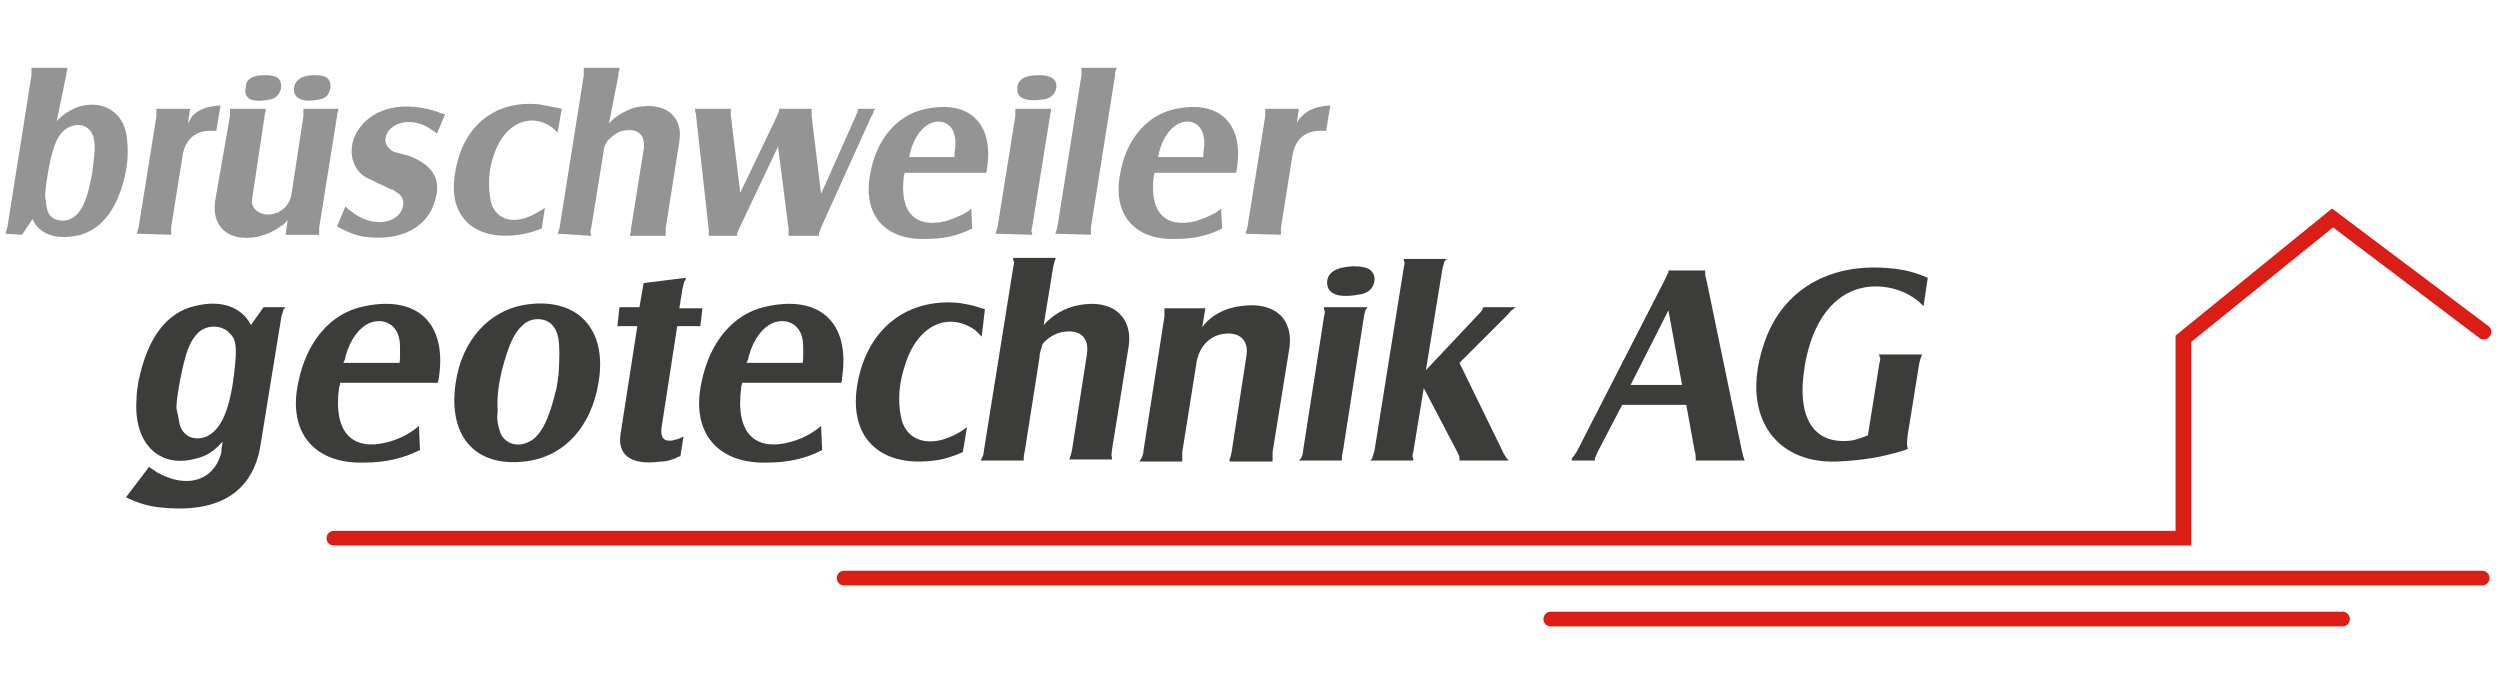 <svg width="220" height="61" viewBox="0 0 220 61" fill="none" xmlns="http://www.w3.org/2000/svg">
<path d="M192.835 48.009H29.383C29.013 48.009 28.736 47.732 28.736 47.363C28.736 46.993 29.013 46.716 29.383 46.716H191.449V29.53L205.216 18.35L218.984 28.698C219.261 28.883 219.353 29.345 219.076 29.622C218.891 29.899 218.429 29.992 218.152 29.715L205.309 20.013L192.835 30.084V48.009Z" fill="#DB1E15"/>
<path d="M218.429 51.521H74.288C73.918 51.521 73.641 51.243 73.641 50.874C73.641 50.504 73.918 50.227 74.288 50.227H218.429C218.799 50.227 219.076 50.504 219.076 50.874C219.076 51.243 218.799 51.521 218.429 51.521Z" fill="#DB1E15"/>
<path d="M206.14 55.124H136.472C136.102 55.124 135.825 54.847 135.825 54.477C135.825 54.108 136.102 53.831 136.472 53.831H206.14C206.51 53.831 206.787 54.108 206.787 54.477C206.787 54.847 206.51 55.124 206.14 55.124Z" fill="#DB1E15"/>
<path d="M0.462 20.567C0.554 20.382 0.554 20.29 0.647 20.013L2.772 6.615C2.772 6.338 2.772 6.245 2.772 6.153V6.061V5.968H5.913V6.061V6.153C5.913 6.245 5.821 6.338 5.821 6.615L4.989 10.681C5.082 10.496 5.267 10.403 5.451 10.219C5.913 9.849 6.375 9.572 6.93 9.387C9.147 8.74 10.995 9.941 11.18 12.251C11.273 13.083 11.273 14.007 11.088 15.023C10.441 18.35 8.963 20.105 7.115 20.66C4.897 21.214 3.419 20.567 2.864 19.274L1.94 20.66L0.462 20.567ZM4.158 18.442C4.343 19.274 5.267 19.643 6.191 19.274C7.022 18.904 7.669 17.888 8.131 15.116C8.131 14.838 8.223 14.561 8.223 14.284C8.408 12.898 8.316 12.528 8.223 12.066C7.946 11.143 7.115 10.773 6.191 11.143C5.267 11.512 4.712 12.436 4.25 15.023C3.973 16.686 3.973 17.056 3.973 17.333C4.065 17.795 4.065 18.072 4.158 18.442Z" fill="#949494"/>
<path d="M12.012 20.567C12.104 20.383 12.104 20.29 12.197 20.013L13.767 10.219C13.767 9.941 13.767 9.849 13.767 9.757V9.664V9.572H16.724L16.539 10.865C16.632 10.681 16.816 10.403 16.909 10.219C17.463 9.664 18.11 9.387 19.219 9.295C19.311 9.295 19.404 9.295 19.404 9.295L19.034 11.512C18.942 11.512 18.942 11.512 18.849 11.512C17.278 11.42 16.354 12.159 16.077 13.637L15.061 20.013C15.061 20.29 15.061 20.383 15.061 20.475V20.567V20.66L12.012 20.567Z" fill="#949494"/>
<path d="M20.235 10.219C20.235 9.941 20.235 9.849 20.235 9.757V9.664V9.572H23.377V9.664V9.757C23.377 9.849 23.284 10.034 23.284 10.219L22.268 16.964C22.268 17.148 22.175 17.426 22.175 17.61C22.083 18.442 23.007 19.089 24.116 18.811C24.3 18.719 24.485 18.719 24.578 18.627C25.224 18.257 25.594 17.703 25.686 16.871L26.703 10.219C26.703 10.034 26.703 9.849 26.703 9.757V9.664V9.572H29.844L29.752 9.664V9.757C29.752 9.849 29.66 9.941 29.66 10.219L28.089 20.013C28.089 20.198 28.089 20.382 28.089 20.475V20.567V20.66H25.132L25.317 19.366C25.132 19.551 24.947 19.828 24.67 19.92C24.116 20.382 23.377 20.66 22.637 20.844C20.05 21.306 18.572 19.92 18.942 17.61L20.235 10.219ZM23.284 6.615C23.561 6.615 23.839 6.615 24.116 6.707C24.67 6.8 24.947 7.539 24.578 8.186C24.393 8.463 24.208 8.648 23.839 8.74C22.083 9.11 21.436 8.648 21.621 7.724C21.621 6.985 22.175 6.615 23.284 6.615ZM27.627 6.615C27.904 6.615 28.181 6.615 28.459 6.707C29.013 6.8 29.29 7.539 28.921 8.186C28.828 8.463 28.551 8.648 28.181 8.74C26.426 9.11 25.779 8.555 25.871 7.724C25.964 7.077 26.518 6.615 27.627 6.615Z" fill="#949494"/>
<path d="M30.399 18.165C30.584 18.35 30.768 18.534 30.953 18.627C32.339 19.736 33.91 19.736 34.742 19.181C35.666 18.534 35.666 17.518 35.111 17.056C34.926 16.964 34.742 16.779 34.557 16.686H34.464L33.078 16.04C32.801 15.855 32.432 15.762 32.154 15.578C30.768 14.746 30.399 12.528 31.97 10.865C33.356 9.387 35.758 8.925 38.53 9.849C38.715 9.941 38.9 10.034 39.177 10.034L38.438 11.789C38.345 11.605 38.16 11.512 37.975 11.42C36.867 10.588 35.481 10.588 34.742 11.05C33.818 11.605 33.725 12.528 34.187 12.991C34.28 13.083 34.464 13.268 34.649 13.36L36.035 13.73C38.345 14.654 38.992 16.04 38.068 18.257C37.236 20.105 35.204 21.214 32.154 20.844C31.323 20.752 30.491 20.382 29.66 19.92L30.399 18.165Z" fill="#949494"/>
<path d="M49.063 11.697C48.971 11.512 48.786 11.42 48.601 11.235C46.753 9.849 44.351 10.773 43.427 13.73C42.965 15.116 42.965 16.409 43.15 17.518C43.427 19.274 45.182 20.013 47.4 18.627C47.585 18.534 47.77 18.442 47.954 18.257L47.677 20.105C47.03 20.382 46.291 20.567 45.645 20.66C41.579 21.214 39.269 18.904 40.101 14.931C40.84 10.865 43.797 8.74 47.585 9.202C48.047 9.295 48.509 9.387 48.971 9.479C49.156 9.479 49.248 9.572 49.433 9.572L49.063 11.697Z" fill="#949494"/>
<path d="M49.063 20.567C49.156 20.382 49.156 20.29 49.248 20.013L51.373 6.615C51.373 6.338 51.373 6.245 51.373 6.153V6.061V5.968H54.515V6.061V6.153C54.423 6.245 54.423 6.43 54.423 6.615L53.591 10.865C54.145 10.219 54.977 9.757 55.809 9.479C58.581 8.833 60.151 10.311 59.782 12.436L58.581 20.105C58.581 20.29 58.581 20.475 58.581 20.567V20.66V20.752H55.439V20.66V20.567C55.531 20.475 55.531 20.29 55.531 20.105L56.64 13.175C56.825 11.882 56.178 11.235 54.792 11.512C54.33 11.604 53.868 11.974 53.499 12.344C53.314 12.621 53.129 12.898 53.129 13.268L52.02 20.105C51.928 20.382 51.928 20.475 52.02 20.567V20.66V20.752L49.063 20.567Z" fill="#949494"/>
<path d="M64.309 9.572V9.664C64.309 9.757 64.309 9.941 64.309 10.126L65.141 16.964L68.374 10.219C68.467 9.941 68.559 9.849 68.559 9.757V9.664V9.572H71.424V9.664V9.757C71.424 9.849 71.424 10.034 71.424 10.219L72.255 17.056L75.304 10.219C75.397 9.941 75.489 9.849 75.489 9.757V9.572H77.06L76.968 9.664L76.875 9.757C76.875 9.849 76.875 9.941 76.69 10.219L72.255 20.013C72.163 20.382 72.07 20.475 72.07 20.567V20.66V20.752H69.391V20.66V20.567C69.391 20.475 69.391 20.29 69.391 20.105L68.467 12.898L65.048 20.105C64.956 20.382 64.863 20.475 64.863 20.567V20.66V20.752H62.369V20.66C62.369 20.567 62.369 20.475 62.369 20.198L61.26 10.219C61.26 9.941 61.167 9.849 61.167 9.757V9.664V9.572H64.309Z" fill="#949494"/>
<path d="M79.647 15.023C79.647 15.116 79.647 15.208 79.555 15.393C79.093 18.719 80.571 20.105 83.251 19.458C83.805 19.273 84.267 19.089 84.822 18.811C85.006 18.719 85.284 18.534 85.468 18.349L85.561 20.105C84.267 20.752 83.066 21.029 81.403 21.029C77.799 21.121 75.859 18.811 76.598 15.208C77.153 12.159 79 10.219 81.126 9.664C85.191 8.648 87.501 10.773 86.854 14.838C86.854 14.931 86.854 15.023 86.762 15.208H79.647V15.023ZM83.99 13.73C83.99 13.545 83.99 13.36 84.082 12.806C84.082 12.436 84.082 12.159 83.99 11.882C83.805 10.958 82.881 10.403 81.865 10.865C81.218 11.142 80.479 11.974 80.109 13.36C80.109 13.545 80.017 13.637 80.017 13.822H83.99V13.73Z" fill="#949494"/>
<path d="M87.593 20.567C87.686 20.382 87.686 20.198 87.778 20.013L89.349 10.219C89.349 9.941 89.349 9.849 89.349 9.757V9.664V9.572H92.49V9.664V9.757C92.49 9.849 92.398 9.941 92.398 10.219L90.827 20.013C90.735 20.29 90.735 20.382 90.827 20.475V20.567V20.66L87.593 20.567ZM91.382 6.615C91.659 6.615 91.936 6.615 92.213 6.707C92.675 6.8 93.045 7.169 92.952 7.724C92.86 8.278 92.49 8.648 91.844 8.74C90.088 9.017 89.441 8.555 89.534 7.724C89.534 7.077 90.088 6.615 91.382 6.615Z" fill="#949494"/>
<path d="M92.86 20.567C92.952 20.382 92.952 20.29 93.045 20.013L95.17 6.615C95.17 6.338 95.17 6.245 95.17 6.153V6.061V5.968H98.311L98.219 6.061V6.153C98.127 6.245 98.127 6.43 98.127 6.615L96.001 20.013C96.001 20.29 96.001 20.382 96.001 20.475V20.567V20.66L92.86 20.567Z" fill="#949494"/>
<path d="M101.638 15.023C101.638 15.116 101.638 15.208 101.546 15.393C101.084 18.719 102.562 20.105 105.241 19.458C105.796 19.273 106.258 19.089 106.812 18.811C106.997 18.719 107.274 18.534 107.459 18.349L107.551 20.105C106.258 20.752 105.057 21.029 103.394 21.029C99.79 21.121 97.85 18.811 98.589 15.208C99.143 12.159 100.991 10.219 103.116 9.664C107.182 8.648 109.492 10.773 108.845 14.838C108.845 14.931 108.845 15.023 108.753 15.208H101.638V15.023ZM105.888 13.73C105.888 13.545 105.888 13.36 105.981 12.806C105.981 12.436 105.981 12.159 105.888 11.882C105.703 10.958 104.78 10.403 103.763 10.865C103.116 11.142 102.377 11.974 102.008 13.36C102.008 13.545 101.915 13.637 101.915 13.822H105.888V13.73Z" fill="#949494"/>
<path d="M109.584 20.567C109.676 20.383 109.676 20.29 109.769 20.013L111.34 10.219C111.34 9.941 111.34 9.849 111.34 9.757V9.664V9.572H114.296L114.111 10.865C114.204 10.588 114.389 10.403 114.573 10.219C115.128 9.664 115.775 9.387 116.883 9.295C116.976 9.295 117.068 9.295 117.068 9.295L116.699 11.512C116.606 11.512 116.606 11.512 116.514 11.512C114.943 11.42 114.019 12.159 113.742 13.637L112.726 20.013C112.726 20.29 112.726 20.383 112.726 20.475V20.567V20.66L109.584 20.567Z" fill="#949494"/>
<path d="M13.121 41.08C13.305 41.264 13.583 41.357 13.767 41.542C16.539 43.112 18.757 42.188 19.404 40.063C19.496 39.879 19.496 39.694 19.496 39.509L19.588 38.862C18.942 39.601 18.203 40.156 17.279 40.34C14.137 41.264 11.735 39.139 12.012 35.166C12.012 34.612 12.104 34.057 12.197 33.503C13.028 29.53 14.784 27.497 17.094 26.943C19.588 26.296 21.344 27.128 22.083 28.606L23.192 27.035H25.132L25.04 27.128L24.948 27.22C24.948 27.312 24.855 27.497 24.763 27.867L22.915 39.232C22.268 43.112 19.496 45.145 14.414 44.683C13.213 44.591 12.197 44.314 11.088 43.759L13.121 41.08ZM15.8 37.291C16.077 38.4 17.094 38.862 18.203 38.4C19.311 37.846 20.05 36.552 20.512 33.596C20.512 33.318 20.605 33.041 20.605 32.856C20.882 30.546 20.79 29.899 20.235 29.345C19.588 28.606 18.295 28.514 17.463 29.253C16.724 29.992 16.355 30.823 15.8 33.688C15.615 34.797 15.523 35.443 15.523 35.905C15.615 36.275 15.708 36.829 15.8 37.291Z" fill="#3C3C3B"/>
<path d="M29.937 33.595C29.937 33.78 29.937 33.873 29.845 34.057C29.29 38.123 31.046 39.786 34.28 38.862C34.927 38.677 35.573 38.4 36.128 38.031C36.405 37.846 36.682 37.661 36.867 37.476L36.959 39.601C35.481 40.34 33.91 40.71 31.97 40.71C27.627 40.803 25.317 38.031 26.241 33.688C26.98 29.992 29.105 27.682 31.693 27.035C36.59 25.834 39.362 28.329 38.623 33.226C38.623 33.411 38.53 33.503 38.53 33.688H29.937V33.595ZM35.111 32.025C35.204 31.84 35.204 31.563 35.204 30.823C35.204 30.454 35.204 30.084 35.111 29.715C34.834 28.514 33.725 27.959 32.524 28.421C31.693 28.791 30.861 29.715 30.399 31.378C30.399 31.563 30.307 31.747 30.214 31.932H35.111V32.025Z" fill="#3C3C3B"/>
<path d="M46.014 26.85C50.727 26.019 53.498 28.883 52.667 33.688C52.02 37.568 49.71 39.971 46.753 40.525C42.041 41.357 39.361 38.585 40.101 33.688C40.655 29.899 43.057 27.405 46.014 26.85ZM43.981 37.938C44.259 38.862 45.275 39.416 46.384 38.954C47.308 38.585 48.139 37.568 48.879 34.519C49.063 33.965 49.063 33.41 49.156 32.949C49.34 29.992 49.156 29.253 48.601 28.606C48.047 27.959 46.753 27.867 46.014 28.606C45.275 29.253 44.813 30.177 44.166 32.579C43.889 33.78 43.704 34.981 43.797 36.182C43.704 36.829 43.797 37.384 43.981 37.938Z" fill="#3C3C3B"/>
<path d="M54.515 27.035H56.27L56.64 24.91L60.336 24.448V24.633L60.244 24.725C60.151 24.91 60.151 25.095 60.059 25.372L59.782 27.128H61.814L61.63 28.698H59.597L58.211 37.661C58.118 38.492 58.396 38.862 59.135 38.77C59.412 38.677 59.689 38.677 59.966 38.492C60.059 38.492 60.151 38.4 60.151 38.4L59.874 40.156C59.689 40.156 59.597 40.248 59.412 40.34C58.95 40.525 58.58 40.618 58.118 40.618C55.439 40.987 54.33 39.971 54.607 38.215L56.086 28.698H54.33L54.515 27.035Z" fill="#3C3C3B"/>
<path d="M65.326 33.595C65.326 33.78 65.233 33.873 65.233 34.057C64.679 38.123 66.434 39.786 69.668 38.862C70.315 38.677 70.962 38.4 71.516 38.031C71.794 37.846 72.071 37.661 72.255 37.476L72.348 39.601C70.962 40.34 69.391 40.71 67.451 40.71C63.108 40.803 60.798 38.031 61.722 33.688C62.461 29.992 64.587 27.682 67.174 27.035C72.071 25.834 74.843 28.329 74.103 33.226C74.103 33.411 74.103 33.503 74.011 33.688H65.326V33.595ZM70.592 32.025C70.685 31.84 70.685 31.563 70.685 30.823C70.685 30.454 70.685 30.084 70.592 29.715C70.315 28.514 69.206 27.959 68.005 28.421C67.174 28.791 66.342 29.715 65.88 31.378C65.88 31.563 65.788 31.747 65.695 31.932H70.592V32.025Z" fill="#3C3C3B"/>
<path d="M86.392 29.622C86.208 29.437 86.023 29.253 85.838 29.068C83.528 27.405 80.756 28.513 79.647 32.117C79.093 33.78 79.001 35.258 79.278 36.644C79.647 38.77 81.772 39.601 84.452 38.03C84.729 37.846 84.914 37.753 85.099 37.568L84.729 39.786C83.898 40.156 83.066 40.433 82.234 40.525C77.337 41.172 74.566 38.4 75.489 33.595C76.413 28.791 79.924 26.203 84.452 26.665C85.006 26.758 85.561 26.85 86.115 27.035C86.3 27.127 86.485 27.127 86.67 27.22L86.392 29.622Z" fill="#3C3C3B"/>
<path d="M86.392 40.34C86.485 40.156 86.577 39.971 86.577 39.694L89.164 23.524C89.257 23.154 89.257 23.062 89.164 22.877V22.785V22.692H92.953L92.86 22.785V22.877C92.768 23.062 92.768 23.154 92.675 23.524L91.844 28.606C92.583 27.774 93.507 27.22 94.523 26.943C97.942 26.111 99.698 27.959 99.328 30.454L97.85 39.601C97.85 39.878 97.757 40.063 97.85 40.248V40.34V40.433H94.061L94.154 40.34V40.248C94.246 40.063 94.246 39.971 94.338 39.601L95.632 31.285C95.909 29.715 95.078 28.883 93.322 29.253C92.675 29.437 92.121 29.807 91.751 30.269C91.659 30.639 91.474 31.008 91.474 31.47L90.18 39.694C90.088 40.063 90.088 40.156 90.088 40.34V40.433V40.525H86.3L86.392 40.34Z" fill="#3C3C3B"/>
<path d="M100.437 40.34C100.529 40.156 100.622 39.971 100.622 39.694L102.47 27.867C102.47 27.589 102.47 27.405 102.47 27.312V27.22V27.127H106.073L105.796 28.791C106.535 27.774 107.736 27.127 109.122 26.943C112.171 26.481 113.834 28.051 113.465 30.639L111.987 39.786C111.987 40.063 111.987 40.248 111.987 40.433V40.525V40.617H108.198V40.525V40.433C108.291 40.248 108.291 40.156 108.383 39.786L109.677 31.378C109.954 29.899 109.03 29.068 107.367 29.437C106.627 29.622 105.888 30.177 105.519 31.101C105.426 31.285 105.426 31.47 105.334 31.655L104.04 39.786C104.04 40.063 104.04 40.248 104.04 40.433V40.525V40.617H100.252L100.437 40.34Z" fill="#3C3C3B"/>
<path d="M114.482 40.34C114.574 40.156 114.666 39.971 114.666 39.694L116.514 27.867C116.607 27.497 116.607 27.405 116.514 27.22V27.128V27.035H120.303V27.128L120.21 27.22C120.118 27.312 120.118 27.497 120.026 27.867L118.178 39.694C118.085 40.063 118.085 40.156 118.085 40.34V40.433V40.525H114.297L114.482 40.34ZM119.009 23.432C119.379 23.432 119.656 23.432 120.026 23.524C120.672 23.616 121.042 24.171 120.95 24.725C120.857 25.372 120.395 25.834 119.564 25.926C117.531 26.296 116.699 25.742 116.792 24.725C116.884 23.986 117.531 23.524 119.009 23.432Z" fill="#3C3C3B"/>
<path d="M120.764 40.34V40.248C120.857 40.063 120.857 39.878 120.949 39.694L123.536 23.524C123.629 23.154 123.629 23.062 123.536 22.97V22.877V22.785H127.325L127.232 22.877L127.14 22.97C127.047 23.154 127.047 23.339 126.955 23.524L125.477 32.579L129.912 27.867C130.189 27.589 130.374 27.405 130.466 27.22V27.127L130.559 27.035H133.423L133.238 27.127L133.146 27.22C132.961 27.312 132.869 27.497 132.499 27.867L128.433 31.932L132.222 39.694C132.314 39.971 132.499 40.156 132.591 40.34L132.684 40.433L132.776 40.525H128.433V40.433V40.34C128.433 40.156 128.341 39.971 128.249 39.786L125.292 34.15L124.368 39.786C124.276 40.063 124.276 40.248 124.368 40.34V40.433V40.525H120.58L120.764 40.34Z" fill="#3C3C3B"/>
<path d="M138.32 40.34C138.505 40.156 138.598 39.971 138.782 39.694L146.544 24.541C146.729 24.171 146.729 24.078 146.821 23.986V23.894V23.801H150.055V23.894V23.986C150.055 24.078 150.055 24.263 150.147 24.541L153.289 39.694C153.381 39.971 153.381 40.156 153.474 40.34V40.433L153.566 40.525H149.223V40.433V40.34C149.223 40.156 149.223 39.971 149.131 39.694L148.392 35.628H142.755L140.63 39.694C140.445 40.063 140.445 40.156 140.353 40.34V40.433V40.525H138.32V40.34ZM148.022 33.873L146.821 27.312L143.495 33.873H148.022Z" fill="#3C3C3B"/>
<path d="M169.273 26.943C168.996 26.665 168.811 26.481 168.534 26.296C167.887 25.834 167.241 25.557 166.501 25.372C162.806 24.54 159.756 26.85 158.832 32.117C158.001 37.014 159.756 39.139 162.898 38.77C163.452 38.677 163.914 38.492 164.376 38.308L165.393 31.932C165.485 31.655 165.485 31.47 165.393 31.378V31.285L165.3 31.193H169.181L169.089 31.285V31.378C168.996 31.47 168.996 31.655 168.904 31.932L167.887 38.215C167.795 38.954 167.795 39.139 167.887 39.509C167.425 39.694 167.056 39.786 166.686 39.878C165.023 40.34 163.545 40.525 161.604 40.617C156.153 40.802 153.011 36.46 155.321 29.992C156.892 25.557 160.958 23.062 166.409 23.616C167.518 23.709 168.627 23.986 169.643 24.448L169.273 26.943Z" fill="#3C3C3B"/>
</svg>
